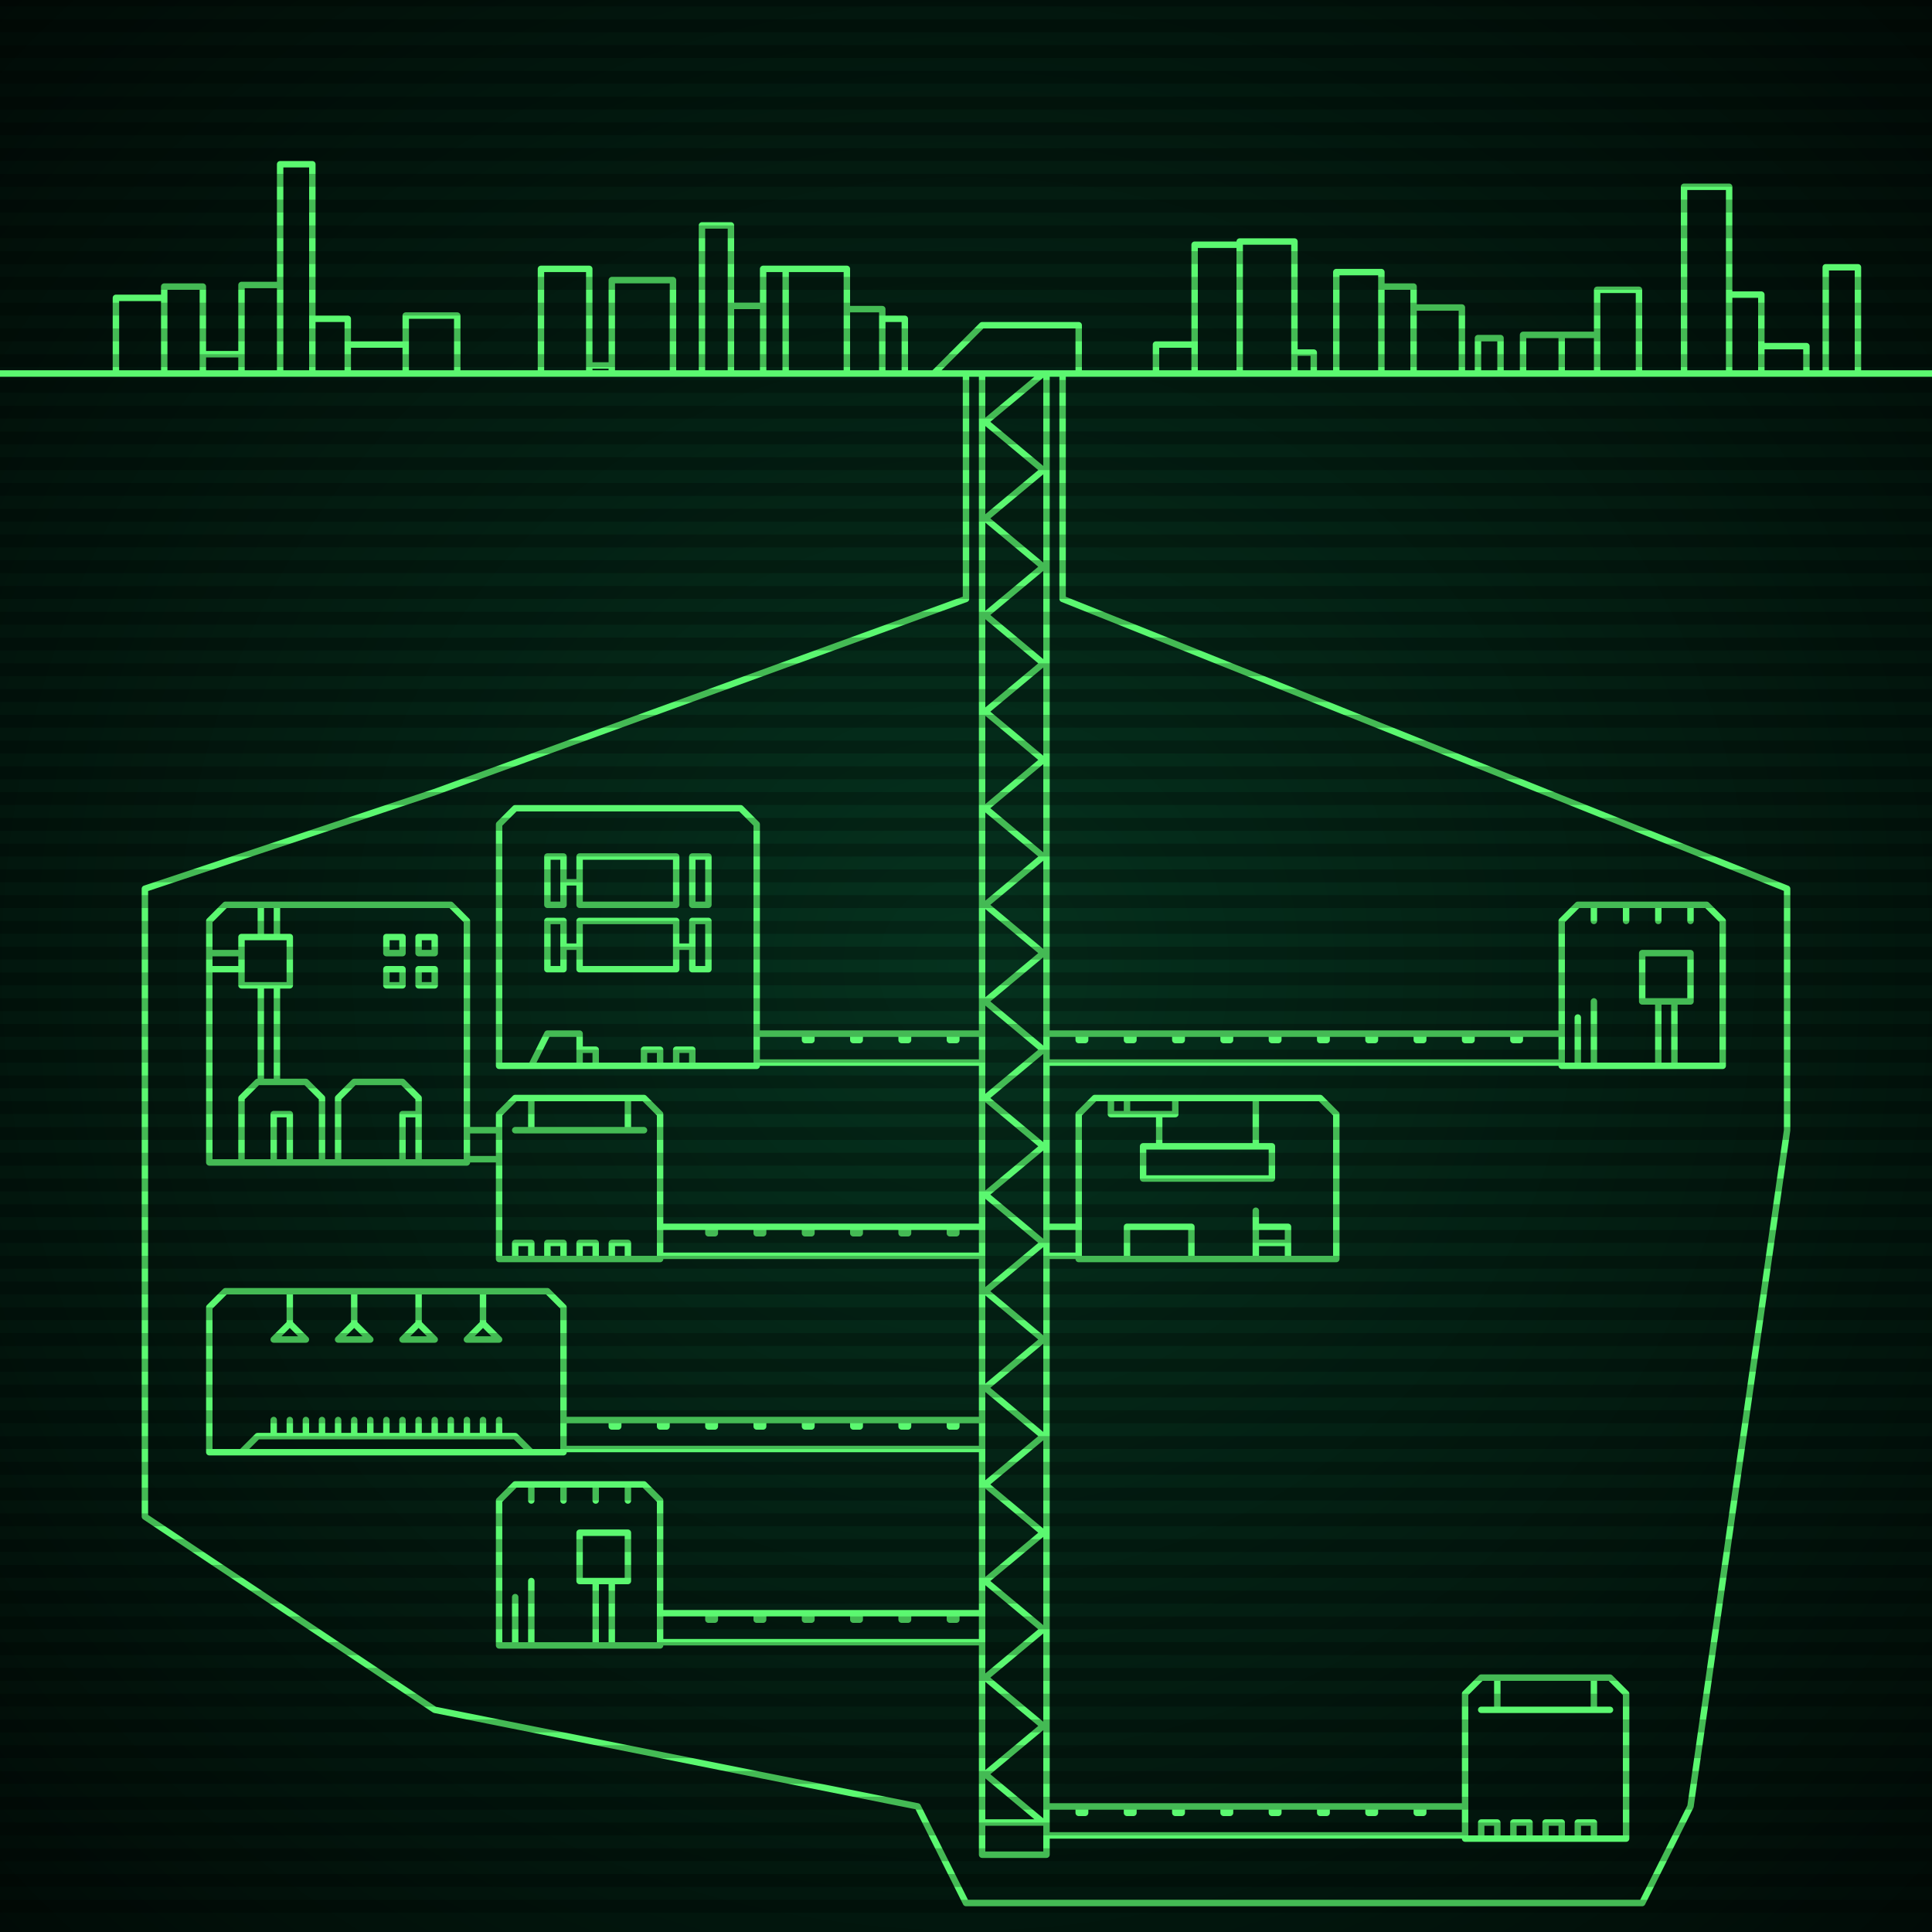 <svg xmlns="http://www.w3.org/2000/svg"
     width="600" height="600"
>

    <defs>
        <radialGradient id="screenGradient"
                        r="100%"
        >
            <stop offset="0%" stop-color="#05321e" />
            <stop offset="90%" stop-color="black" />

        </radialGradient>
    </defs>

    <rect
            fill="url(#screenGradient)"
            width="600" height="600" />


    <g id="monitor" >
        <g id="crt" class="on">
            <g id="terminal">
                <path
                        id="bunker-path"
                        style="fill: none;stroke: #5bf870;stroke-width:2px;stroke-linecap:round;stroke-linejoin:round;stroke-miterlimit:4;stroke-dasharray:none"
                        d="M -40,116 L 640,116 M 160,461 L 200,461 L 205,466 L 205,511 L 155,511 L 155,466 L 160,461 M 160,511 L 160,496 M 165,511 L 165,491 M 195,461 L 195,466 M 185,461 L 185,466 M 175,461 L 175,466 M 165,461 L 165,466 M 180,491 L 180,476 L 195,476 L 195,491 L 180,491 M 185,491 L 185,511 M 190,491 L 190,511 z M 160,251 L 230,251 L 235,256 L 235,331 L 155,331 L 155,256 L 160,251 M 180,301 L 180,286 L 210,286 L 210,301 L 180,301 M 175,294 L 180,294 M 170,301 L 170,286 L 175,286 L 175,301 L 170,301 M 210,294 L 215,294 M 215,301 L 215,286 L 220,286 L 220,301 L 215,301 M 180,281 L 180,266 L 210,266 L 210,281 L 180,281 M 175,274 L 180,274 M 170,281 L 170,266 L 175,266 L 175,281 L 170,281 M 210,294 L 215,294 M 215,281 L 215,266 L 220,266 L 220,281 L 215,281 M 165,331 L 170,321 L 180,321 L 180,331 M 180,326 L 185,326 L 185,331 M 200,331 L 200,326 L 205,326 L 205,331 M 210,331 L 210,326 L 215,326 L 215,331 z M 160,341 L 200,341 L 205,346 L 205,391 L 155,391 L 155,346 L 160,341 M 160,351 L 200,351 M 165,341 L 165,351 M 195,341 L 195,351 M 160,391 L 160,386 L 165,386 L 165,391 M 170,391 L 170,386 L 175,386 L 175,391 M 180,391 L 180,386 L 185,386 L 185,391 M 190,391 L 190,386 L 195,386 L 195,391 z M 490,281 L 530,281 L 535,286 L 535,331 L 485,331 L 485,286 L 490,281 M 490,331 L 490,316 M 495,331 L 495,311 M 525,281 L 525,286 M 515,281 L 515,286 M 505,281 L 505,286 M 495,281 L 495,286 M 510,311 L 510,296 L 525,296 L 525,311 L 510,311 M 515,311 L 515,331 M 520,311 L 520,331 z M 340,341 L 410,341 L 415,346 L 415,391 L 335,391 L 335,346 L 340,341 M 345,341 L 345,346 L 365,346 L 365,341 M 350,341 L 350,346 M 360,346 L 360,356 M 390,341 L 390,356 M 355,356 L 355,366 L 395,366 L 395,356 L 355,356 M 350,391 L 350,381 L 370,381 L 370,391 L 350,391 M 390,391 L 390,376 M 390,386 L 390,386 L 400,386 L 400,391 L 390,391 M 390,381 L 390,381 L 400,381 L 400,386 L 390,386 z M 70,281 L 140,281 L 145,286 L 145,361 L 65,361 L 65,286 L 70,281 M 75,361 L 75,341 L 80,336 L 95,336 L 100,341 L 100,361 M 85,361 L 85,346 L 90,346 L 90,361 M 105,361 L 105,341 L 110,336 L 125,336 L 130,341 L 130,361 M 125,361 L 125,346 L 130,346 L 130,361 M 81,336 L 81,306 M 86,336 L 86,306 M 75,306 L 90,306 L 90,291 L 75,291 L 75,306 M 65,301 L 75,301 M 65,296 L 75,296 M 81,291 L 81,281 M 86,291 L 86,281 M 125,306 L 120,306 L 120,301 L 125,301 L 125,306 M 125,296 L 120,296 L 120,291 L 125,291 L 125,296 M 135,306 L 130,306 L 130,301 L 135,301 L 135,306 M 135,296 L 130,296 L 130,291 L 135,291 L 135,296 z M 70,401 L 170,401 L 175,406 L 175,451 L 65,451 L 65,406 L 70,401 M 75,451 L 80,446 L 160,446 L 165,451 M 85,446 L 85,441 M 90,446 L 90,441 M 95,446 L 95,441 M 100,446 L 100,441 M 105,446 L 105,441 M 110,446 L 110,441 M 115,446 L 115,441 M 120,446 L 120,441 M 125,446 L 125,441 M 130,446 L 130,441 M 135,446 L 135,441 M 140,446 L 140,441 M 145,446 L 145,441 M 150,446 L 150,441 M 155,446 L 155,441 M 150,401 L 150,411 L 155,416 L 145,416 L 150,411 M 130,401 L 130,411 L 135,416 L 125,416 L 130,411 M 110,401 L 110,411 L 115,416 L 105,416 L 110,411 M 90,401 L 90,411 L 95,416 L 85,416 L 90,411 z M 460,521 L 500,521 L 505,526 L 505,571 L 455,571 L 455,526 L 460,521 M 460,531 L 500,531 M 465,521 L 465,531 M 495,521 L 495,531 M 460,571 L 460,566 L 465,566 L 465,571 M 470,571 L 470,566 L 475,566 L 475,571 M 480,571 L 480,566 L 485,566 L 485,571 M 490,571 L 490,566 L 495,566 L 495,571 z M 290,116 L 305,101 L 335,101 L 335,116 M 305,116 L 305,576 L 325,576 L 325,116 M 305,116 L 324,116 L 306,131 L 324,146 L 306,161 L 324,176 L 306,191 L 324,206 L 306,221 L 324,236 L 306,251 L 324,266 L 306,281 L 324,296 L 306,311 L 324,326 L 306,341 L 324,356 L 306,371 L 324,386 L 306,401 L 324,416 L 306,431 L 324,446 L 306,461 L 324,476 L 306,491 L 324,506 L 306,521 L 324,536 L 306,551 L 324,566 L 306,566 M 205,501 L 305,501 M 305,510 L 205,510 M 220,501 L 220,503 L 222,503 L 222,501 M 235,501 L 235,503 L 237,503 L 237,501 M 250,501 L 250,503 L 252,503 L 252,501 M 265,501 L 265,503 L 267,503 L 267,501 M 280,501 L 280,503 L 282,503 L 282,501 M 295,501 L 295,503 L 297,503 L 297,501 M 235,321 L 305,321 M 305,330 L 235,330 M 250,321 L 250,323 L 252,323 L 252,321 M 265,321 L 265,323 L 267,323 L 267,321 M 280,321 L 280,323 L 282,323 L 282,321 M 295,321 L 295,323 L 297,323 L 297,321 M 205,381 L 305,381 M 305,390 L 205,390 M 220,381 L 220,383 L 222,383 L 222,381 M 235,381 L 235,383 L 237,383 L 237,381 M 250,381 L 250,383 L 252,383 L 252,381 M 265,381 L 265,383 L 267,383 L 267,381 M 280,381 L 280,383 L 282,383 L 282,381 M 295,381 L 295,383 L 297,383 L 297,381 M 485,321 L 325,321 M 325,330 L 485,330 M 470,321 L 470,323 L 472,323 L 472,321 M 455,321 L 455,323 L 457,323 L 457,321 M 440,321 L 440,323 L 442,323 L 442,321 M 425,321 L 425,323 L 427,323 L 427,321 M 410,321 L 410,323 L 412,323 L 412,321 M 395,321 L 395,323 L 397,323 L 397,321 M 380,321 L 380,323 L 382,323 L 382,321 M 365,321 L 365,323 L 367,323 L 367,321 M 350,321 L 350,323 L 352,323 L 352,321 M 335,321 L 335,323 L 337,323 L 337,321 M 335,381 L 325,381 M 325,390 L 335,390 M 145,351 L 155,351 M 155,360 L 145,360 M 175,441 L 305,441 M 305,450 L 175,450 M 190,441 L 190,443 L 192,443 L 192,441 M 205,441 L 205,443 L 207,443 L 207,441 M 220,441 L 220,443 L 222,443 L 222,441 M 235,441 L 235,443 L 237,443 L 237,441 M 250,441 L 250,443 L 252,443 L 252,441 M 265,441 L 265,443 L 267,443 L 267,441 M 280,441 L 280,443 L 282,443 L 282,441 M 295,441 L 295,443 L 297,443 L 297,441 M 455,561 L 325,561 M 325,570 L 455,570 M 440,561 L 440,563 L 442,563 L 442,561 M 425,561 L 425,563 L 427,563 L 427,561 M 410,561 L 410,563 L 412,563 L 412,561 M 395,561 L 395,563 L 397,563 L 397,561 M 380,561 L 380,563 L 382,563 L 382,561 M 365,561 L 365,563 L 367,563 L 367,561 M 350,561 L 350,563 L 352,563 L 352,561 M 335,561 L 335,563 L 337,563 L 337,561 z M 315,591 L 510,591 L 525,561 L 555,351 M 330,116 L 330,186 L 555,276 L 555,351 M 315,591 L 300,591 L 285,561 L 135,531 L 45,471 M 300,116 L 300,186 L 135,246 L 45,276 L 45,471 M 36,116 L 36,92.5 L 51,92.5 L 51,116 M 51,116 L 51,89 L 63,89 L 63,116 M 63,116 L 63,110 L 75,110 L 75,116 M 75,116 L 75,88.5 L 87,88.5 L 87,116 M 87,116 L 87,51 L 97,51 L 97,116 M 97,116 L 97,99 L 108,99 L 108,116 M 108,116 L 108,107 L 126,107 L 126,116 M 126,116 L 126,98 L 142,98 L 142,116 M 168,116 L 168,83.5 L 183,83.5 L 183,116 M 183,116 L 183,113.5 L 190,113.5 L 190,116 M 190,116 L 190,87 L 209,87 L 209,116 M 218,116 L 218,70 L 227,70 L 227,116 M 227,116 L 227,95 L 237,95 L 237,116 M 237,116 L 237,83.5 L 244,83.5 L 244,116 M 244,116 L 244,83.5 L 263,83.5 L 263,116 M 263,116 L 263,96 L 274,96 L 274,116 M 274,116 L 274,99 L 281,99 L 281,116 M 359,116 L 359,107 L 371,107 L 371,116 M 371,116 L 371,76 L 385,76 L 385,116 M 385,116 L 385,75 L 402,75 L 402,116 M 402,116 L 402,109.5 L 408,109.5 L 408,116 M 415,116 L 415,84.5 L 429,84.5 L 429,116 M 429,116 L 429,89 L 439,89 L 439,116 M 439,116 L 439,95.5 L 454,95.5 L 454,116 M 459,116 L 459,105 L 466,105 L 466,116 M 473,116 L 473,104 L 485,104 L 485,116 M 485,116 L 485,104 L 496,104 L 496,116 M 496,116 L 496,90 L 509,90 L 509,116 M 523,116 L 523,58 L 537,58 L 537,116 M 537,116 L 537,91.5 L 547,91.5 L 547,116 M 547,116 L 547,107.5 L 561,107.5 L 561,116 M 567,116 L 567,83 L 577,83 L 577,116 "

                />
            </g>
        </g>
    </g>

    <g id="stripes"
    >
        <path
                id="stripe-path"
                style="stroke: rgba(0, 0, 0, 0.25);stroke-width:4px;"
                d="M 0,0 L 600,0 M 0,8 L 600,8 M 0,16 L 600,16 M 0,24 L 600,24 M 0,32 L 600,32 M 0,40 L 600,40 M 0,48 L 600,48 M 0,56 L 600,56 M 0,64 L 600,64 M 0,72 L 600,72 M 0,80 L 600,80 M 0,88 L 600,88 M 0,96 L 600,96 M 0,104 L 600,104 M 0,112 L 600,112 M 0,120 L 600,120 M 0,128 L 600,128 M 0,136 L 600,136 M 0,144 L 600,144 M 0,152 L 600,152 M 0,160 L 600,160 M 0,168 L 600,168 M 0,176 L 600,176 M 0,184 L 600,184 M 0,192 L 600,192 M 0,200 L 600,200 M 0,208 L 600,208 M 0,216 L 600,216 M 0,224 L 600,224 M 0,232 L 600,232 M 0,240 L 600,240 M 0,248 L 600,248 M 0,256 L 600,256 M 0,264 L 600,264 M 0,272 L 600,272 M 0,280 L 600,280 M 0,288 L 600,288 M 0,296 L 600,296 M 0,304 L 600,304 M 0,312 L 600,312 M 0,320 L 600,320 M 0,328 L 600,328 M 0,336 L 600,336 M 0,344 L 600,344 M 0,352 L 600,352 M 0,360 L 600,360 M 0,368 L 600,368 M 0,376 L 600,376 M 0,384 L 600,384 M 0,392 L 600,392 M 0,400 L 600,400 M 0,408 L 600,408 M 0,416 L 600,416 M 0,424 L 600,424 M 0,432 L 600,432 M 0,440 L 600,440 M 0,448 L 600,448 M 0,456 L 600,456 M 0,464 L 600,464 M 0,472 L 600,472 M 0,480 L 600,480 M 0,488 L 600,488 M 0,496 L 600,496 M 0,504 L 600,504 M 0,512 L 600,512 M 0,520 L 600,520 M 0,528 L 600,528 M 0,536 L 600,536 M 0,544 L 600,544 M 0,552 L 600,552 M 0,560 L 600,560 M 0,568 L 600,568 M 0,576 L 600,576 M 0,584 L 600,584 M 0,592 L 600,592 z"
        />
    </g>
</svg>